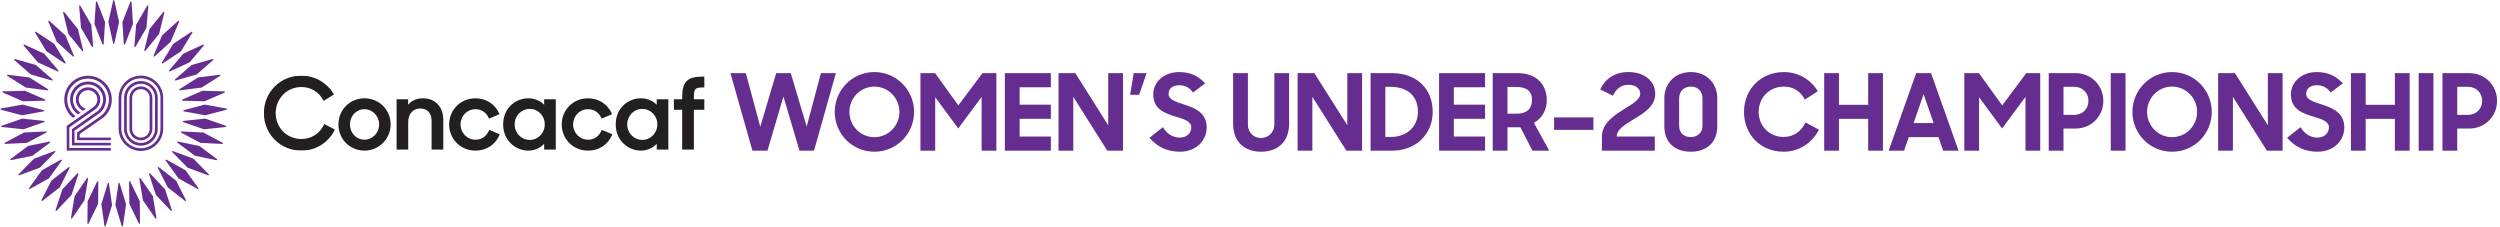 <?xml version="1.0" encoding="UTF-8"?>
<svg width="7791px" height="706px" viewBox="0 0 7791 706" version="1.1" xmlns="http://www.w3.org/2000/svg" xmlns:xlink="http://www.w3.org/1999/xlink">
    <title>Womens under-20 championship/4</title>
    <defs>
        <polygon id="path-1" points="0.006 0.132 221.396 0.132 221.396 233.866 0.006 233.866"></polygon>
    </defs>
    <g id="Womens-under-20-championship/4" stroke="none" stroke-width="1" fill="none" fill-rule="evenodd">
        <g id="Group-18" transform="translate(822.385, 235.5)">
            <g id="Group-3" transform="translate(0, 0.013)">
                <mask id="mask-2" fill="white">
                    <use xlink:href="#path-1"></use>
                </mask>
                <g id="Clip-2"></g>
                <path d="M116.865,233.866 C51.342,233.866 0.006,182.53 0.006,117.007 C0.006,51.485 51.342,0.128 116.865,0.128 C158.067,0.128 196.616,22.108 217.531,57.481 L218.345,58.881 L186.294,78.793 L185.459,77.226 C171.314,50.858 146.325,35.71 116.865,35.71 C71.985,35.71 36.8,71.417 36.8,117.007 C36.8,162.242 71.839,197.678 116.551,197.678 C147.996,197.678 173.884,181.213 187.569,152.526 L188.321,150.98 L221.396,168.531 L220.665,169.994 C200.001,209.984 161.201,233.866 116.865,233.866" id="Fill-1" fill="#231F20" mask="url(#mask-2)"></path>
            </g>
            <path d="M313.518,104.844 C288.091,104.844 268.179,125.717 268.179,152.335 C268.179,178.975 288.091,199.847 313.518,199.847 C338.695,199.847 359.171,178.536 359.171,152.335 C359.171,126.155 338.695,104.844 313.518,104.844 M313.518,233.883 C267.97,233.883 232.284,198.071 232.284,152.335 C232.284,106.62 267.97,70.808 313.518,70.808 C359.234,70.808 395.045,106.62 395.045,152.335 C395.045,197.298 358.461,233.883 313.518,233.883" id="Fill-4" fill="#231F20"></path>
            <path d="M522.629,230.808 L522.629,142.218 C522.629,116.728 510.009,102.708 487.109,102.708 C464.774,102.708 449.751,119.57 449.751,144.663 L449.751,230.808 L413.564,230.808 L413.564,73.875 L449.438,73.875 L449.438,90.799 C460.7,77.866 476.746,70.804 495.112,70.804 C534.601,70.804 559.13,97.109 559.13,139.44 L559.13,230.808 L522.629,230.808 Z" id="Fill-6" fill="#231F20"></path>
            <path d="M659.184,233.879 C613.301,233.879 577.343,198.067 577.343,152.352 C577.343,106.636 613.301,70.804 659.184,70.804 C692.53,70.804 721.008,89.211 733.523,118.838 L734.15,120.343 L701.64,134.237 L700.971,132.733 C693.345,115.015 678.113,104.84 659.184,104.84 C633.234,104.84 612.925,125.712 612.925,152.352 C612.925,178.991 633.505,199.843 659.789,199.843 C678.489,199.843 694.097,188.978 701.577,170.759 L702.225,169.213 L735.111,183.128 L734.443,184.653 C720.841,215.952 693.407,233.879 659.184,233.879" id="Fill-8" fill="#231F20"></path>
            <path d="M828.404,103.924 C802.119,103.924 781.518,125.069 781.518,152.043 C781.518,179.204 802.119,200.453 828.404,200.453 C854.688,200.453 875.289,179.204 875.289,152.043 C875.289,125.069 854.688,103.924 828.404,103.924 M823.807,233.883 C785.384,233.883 745.644,203.378 745.644,152.335 C745.644,99.39 786.073,70.808 824.1,70.808 C842.987,70.808 861.478,78.497 873.45,91.096 L873.45,73.879 L909.638,73.879 L909.638,230.812 L873.45,230.812 L873.45,212.509 C861.228,225.964 843.029,233.883 823.807,233.883" id="Fill-10" fill="#231F20"></path>
            <path d="M1009.999,233.879 C964.117,233.879 928.159,198.067 928.159,152.352 C928.159,106.636 964.117,70.804 1009.999,70.804 C1043.366,70.804 1071.844,89.211 1084.339,118.838 L1084.987,120.343 L1052.455,134.237 L1051.787,132.733 C1044.16,115.015 1028.929,104.84 1009.999,104.84 C984.049,104.84 963.74,125.712 963.74,152.352 C963.74,178.991 984.321,199.843 1010.626,199.843 C1029.305,199.843 1044.912,188.978 1052.392,170.759 L1053.04,169.213 L1085.927,183.128 L1085.258,184.653 C1071.656,215.952 1044.223,233.879 1009.999,233.879" id="Fill-12" fill="#231F20"></path>
            <path d="M1179.23,103.924 C1152.945,103.924 1132.344,125.069 1132.344,152.043 C1132.344,179.204 1152.945,200.453 1179.23,200.453 C1205.514,200.453 1226.115,179.204 1226.115,152.043 C1226.115,125.069 1205.514,103.924 1179.23,103.924 M1174.612,233.883 C1136.189,233.883 1096.47,203.378 1096.47,152.335 C1096.47,99.39 1136.899,70.808 1174.926,70.808 C1193.813,70.808 1212.284,78.497 1224.256,91.096 L1224.256,73.879 L1260.444,73.879 L1260.444,230.812 L1224.256,230.812 L1224.256,212.509 C1212.054,225.964 1193.834,233.883 1174.612,233.883" id="Fill-14" fill="#231F20"></path>
            <path d="M1303.551,230.808 L1303.551,106.699 L1277.769,106.699 L1277.769,73.875 L1303.551,73.875 L1303.551,67.565 C1303.551,18.841 1319.263,3.213 1368.196,3.213 L1372.605,3.213 L1372.605,36.956 L1370.954,36.956 C1342.33,36.956 1340.053,41.615 1340.053,67.858 L1340.053,73.875 L1372.605,73.875 L1372.605,106.699 L1340.053,106.699 L1340.053,230.808 L1303.551,230.808 Z" id="Fill-16" fill="#231F20"></path>
        </g>
        <path d="M2391.822,469.5 L2441.472,300.69 L2491.453,469.5 L2536.8,469.5 L2604.986,227.87 L2558.315,227.87 L2513.961,394.363 L2464.311,227.87 L2418.964,227.87 L2369.314,395.025 L2324.298,227.87 L2276.303,227.87 L2344.82,469.5 L2391.822,469.5 Z M2724.808,472.81 C2793.656,472.81 2848.602,417.533 2848.602,348.685 C2848.602,280.168 2793.656,224.56 2724.808,224.56 C2656.291,224.56 2601.345,280.168 2601.345,348.685 C2601.345,417.533 2656.291,472.81 2724.808,472.81 Z M2724.808,427.463 C2681.447,427.463 2647.023,392.046 2647.023,348.685 C2647.023,305.324 2681.447,269.907 2724.808,269.907 C2768.169,269.907 2802.924,305.324 2802.924,348.685 C2802.924,392.046 2768.169,427.463 2724.808,427.463 Z M2914.471,469.5 L2914.471,303.007 L2986.298,400.321 L3059.118,302.014 L3059.118,469.5 L3105.127,469.5 L3105.127,227.87 L3061.766,227.87 L2986.629,328.494 L2914.14,227.87 L2868.462,227.87 L2868.462,469.5 L2914.471,469.5 Z M3274.93,469.5 L3274.93,425.477 L3177.616,425.477 L3177.616,370.2 L3274.93,370.2 L3274.93,326.177 L3177.616,326.177 L3177.616,271.893 L3274.93,271.893 L3274.93,227.87 L3131.607,227.87 L3131.607,469.5 L3274.93,469.5 Z M3344.771,469.5 L3344.771,301.683 L3450.691,469.5 L3499.679,469.5 L3499.679,227.87 L3453.67,227.87 L3453.67,390.391 L3351.06,227.87 L3298.762,227.87 L3298.762,469.5 L3344.771,469.5 Z M3549.991,295.394 L3573.161,227.87 L3533.11,227.87 L3521.856,295.394 L3549.991,295.394 Z M3676.764,472.81 C3730.055,472.81 3760.507,435.738 3760.507,397.342 C3760.507,351.002 3723.435,336.438 3690.666,325.846 C3664.848,317.24 3641.678,310.951 3641.678,292.415 C3641.678,277.189 3653.263,265.604 3674.778,265.604 C3693.645,265.604 3707.878,273.548 3717.808,288.443 L3755.873,259.646 C3736.344,239.455 3713.836,224.56 3674.447,224.56 C3627.776,224.56 3594.014,255.343 3594.014,294.07 C3594.014,340.41 3630.093,352.988 3662.531,362.918 C3688.349,370.862 3712.512,377.151 3712.512,397.011 C3712.512,413.561 3699.934,428.787 3676.433,428.787 C3654.918,428.787 3636.051,416.871 3624.135,396.349 L3582.098,429.449 C3603.944,454.274 3633.072,472.81 3676.764,472.81 Z M3929.979,472.81 C3980.291,472.81 4017.363,443.351 4017.363,385.757 L4017.363,227.87 L3971.354,227.87 L3971.354,388.736 C3971.354,411.906 3952.818,430.111 3929.648,430.111 C3906.478,430.111 3888.935,411.906 3888.935,388.736 L3888.935,227.87 L3842.926,227.87 L3842.926,385.757 C3842.926,443.351 3879.667,472.81 3929.979,472.81 Z M4089.852,469.5 L4089.852,301.683 L4195.772,469.5 L4244.76,469.5 L4244.76,227.87 L4198.751,227.87 L4198.751,390.391 L4096.141,227.87 L4043.843,227.87 L4043.843,469.5 L4089.852,469.5 Z M4339.095,469.5 C4412.908,469.5 4464.875,417.533 4464.875,348.685 C4464.875,280.168 4418.866,227.87 4337.109,227.87 L4271.24,227.87 L4271.24,469.5 L4339.095,469.5 Z M4333.799,426.801 L4317.249,426.801 L4317.249,270.569 L4331.813,270.569 C4391.062,270.569 4418.866,303.007 4418.866,348.685 C4418.866,393.039 4386.097,426.801 4333.799,426.801 Z M4628.058,469.5 L4628.058,425.477 L4530.744,425.477 L4530.744,370.2 L4628.058,370.2 L4628.058,326.177 L4530.744,326.177 L4530.744,271.893 L4628.058,271.893 L4628.058,227.87 L4484.735,227.87 L4484.735,469.5 L4628.058,469.5 Z M4697.899,469.5 L4697.899,396.68 L4738.281,396.68 L4775.684,469.5 L4827.982,469.5 L4780.318,382.778 C4806.467,368.545 4820.369,341.403 4820.369,312.606 C4820.369,261.963 4787.269,227.87 4729.344,227.87 L4651.89,227.87 L4651.89,469.5 L4697.899,469.5 Z M4725.372,354.312 L4697.899,354.312 L4697.899,270.9 L4725.372,270.9 C4759.796,270.9 4774.36,286.457 4774.36,310.62 C4774.36,334.783 4762.775,354.312 4725.372,354.312 Z M4965.678,404.624 L4965.678,365.897 L4843.208,365.897 L4843.208,404.624 L4965.678,404.624 Z M5156.996,469.5 L5156.996,425.477 L5038.167,425.477 C5038.498,402.969 5064.647,388.074 5092.12,371.193 C5123.896,351.995 5158.32,330.811 5158.32,292.415 C5158.32,254.35 5127.206,224.56 5074.246,224.56 C5032.209,224.56 5002.75,245.413 4986.862,278.513 L5026.582,298.373 C5035.85,278.182 5051.076,264.28 5074.577,264.28 C5098.74,264.28 5111.649,276.858 5111.649,292.084 C5111.649,310.289 5087.817,323.529 5061.999,339.748 C5029.23,359.939 4992.158,384.764 4992.158,426.139 L4992.158,469.5 L5156.996,469.5 Z M5269.205,472.81 C5320.841,472.81 5351.624,441.365 5351.624,394.032 L5351.624,304.993 C5351.624,260.639 5319.186,224.56 5269.205,224.56 C5220.548,224.56 5186.786,259.646 5186.786,305.324 L5186.786,394.032 C5186.786,440.372 5215.914,472.81 5269.205,472.81 Z M5268.874,427.132 C5245.373,427.132 5232.795,411.906 5232.795,391.715 L5232.795,306.979 C5232.795,286.126 5246.035,269.907 5269.536,269.907 C5292.375,269.907 5305.615,284.802 5305.615,306.979 L5305.615,392.046 C5305.615,411.575 5292.375,427.132 5268.874,427.132 Z M5559.161,472.81 C5607.156,472.81 5647.538,445.006 5668.722,403.962 L5626.685,381.785 C5614.438,407.603 5591.268,426.801 5558.168,426.801 C5513.814,426.801 5480.714,392.046 5480.714,348.685 C5480.714,304.331 5514.145,269.907 5559.161,269.907 C5589.944,269.907 5611.128,285.133 5624.699,310.289 L5665.081,284.471 C5643.897,248.392 5604.508,224.56 5559.161,224.56 C5489.32,224.56 5435.036,276.527 5435.036,348.685 C5435.036,417.533 5484.355,472.81 5559.161,472.81 Z M5730.95,469.5 L5730.95,370.531 L5821.975,370.531 L5821.975,469.5 L5867.984,469.5 L5867.984,227.87 L5821.975,227.87 L5821.975,326.508 L5730.95,326.508 L5730.95,227.87 L5684.941,227.87 L5684.941,469.5 L5730.95,469.5 Z M5933.853,469.5 L5948.417,427.463 L6041.097,427.463 L6055.661,469.5 L6103.656,469.5 L6017.927,227.87 L5971.587,227.87 L5885.858,469.5 L5933.853,469.5 Z M6025.871,383.44 L5963.643,383.44 L5994.757,293.408 L6025.871,383.44 Z M6167.539,469.5 L6167.539,303.007 L6239.366,400.321 L6312.186,302.014 L6312.186,469.5 L6358.195,469.5 L6358.195,227.87 L6314.834,227.87 L6239.697,328.494 L6167.208,227.87 L6121.53,227.87 L6121.53,469.5 L6167.539,469.5 Z M6430.684,469.5 L6430.684,400.652 L6467.425,400.652 C6517.737,400.652 6554.809,362.256 6554.809,314.261 C6554.809,266.266 6517.737,227.87 6467.756,227.87 L6384.675,227.87 L6384.675,469.5 L6430.684,469.5 Z M6464.446,357.953 L6430.684,357.953 L6430.684,270.569 L6464.446,270.569 C6490.595,270.569 6508.469,290.098 6508.469,314.261 C6508.469,338.424 6490.595,357.953 6464.446,357.953 Z M6623.988,469.5 L6623.988,227.87 L6577.979,227.87 L6577.979,469.5 L6623.988,469.5 Z M6768.966,472.81 C6837.814,472.81 6892.76,417.533 6892.76,348.685 C6892.76,280.168 6837.814,224.56 6768.966,224.56 C6700.449,224.56 6645.503,280.168 6645.503,348.685 C6645.503,417.533 6700.449,472.81 6768.966,472.81 Z M6768.966,427.463 C6725.605,427.463 6691.181,392.046 6691.181,348.685 C6691.181,305.324 6725.605,269.907 6768.966,269.907 C6812.327,269.907 6847.082,305.324 6847.082,348.685 C6847.082,392.046 6812.327,427.463 6768.966,427.463 Z M6958.629,469.5 L6958.629,301.683 L7064.549,469.5 L7113.537,469.5 L7113.537,227.87 L7067.528,227.87 L7067.528,390.391 L6964.918,227.87 L6912.62,227.87 L6912.62,469.5 L6958.629,469.5 Z M7222.105,472.81 C7275.396,472.81 7305.848,435.738 7305.848,397.342 C7305.848,351.002 7268.776,336.438 7236.007,325.846 C7210.189,317.24 7187.019,310.951 7187.019,292.415 C7187.019,277.189 7198.604,265.604 7220.119,265.604 C7238.986,265.604 7253.219,273.548 7263.149,288.443 L7301.214,259.646 C7281.685,239.455 7259.177,224.56 7219.788,224.56 C7173.117,224.56 7139.355,255.343 7139.355,294.07 C7139.355,340.41 7175.434,352.988 7207.872,362.918 C7233.69,370.862 7257.853,377.151 7257.853,397.011 C7257.853,413.561 7245.275,428.787 7221.774,428.787 C7200.259,428.787 7181.392,416.871 7169.476,396.349 L7127.439,429.449 C7149.285,454.274 7178.413,472.81 7222.105,472.81 Z M7372.379,469.5 L7372.379,370.531 L7463.404,370.531 L7463.404,469.5 L7509.413,469.5 L7509.413,227.87 L7463.404,227.87 L7463.404,326.508 L7372.379,326.508 L7372.379,227.87 L7326.37,227.87 L7326.37,469.5 L7372.379,469.5 Z M7583.557,469.5 L7583.557,227.87 L7537.548,227.87 L7537.548,469.5 L7583.557,469.5 Z M7657.701,469.5 L7657.701,400.652 L7694.442,400.652 C7744.754,400.652 7781.826,362.256 7781.826,314.261 C7781.826,266.266 7744.754,227.87 7694.773,227.87 L7611.692,227.87 L7611.692,469.5 L7657.701,469.5 Z M7691.463,357.953 L7657.701,357.953 L7657.701,270.569 L7691.463,270.569 C7717.612,270.569 7735.486,290.098 7735.486,314.261 C7735.486,338.424 7717.612,357.953 7691.463,357.953 Z" id="WOMEN’SUNDER-20CHAMPIONSHIP" fill="#662D90" fill-rule="nonzero"></path>
        <g id="Group" transform="translate(1, 0)" fill="#662D90">
            <g id="04_Tournaments/01_Mens/02_Under_20/1-Copy" transform="translate(-0, 0)">
                <path d="M371.939,571.164 L391.905,636.472 L382.139,704.077 C381.81,706.061 379.04,706.273 378.414,704.365 L358.544,639.036 L368.214,571.452 C368.537,569.468 371.308,569.256 371.939,571.164 Z M338.502,571.445 L348.273,639.034 L328.302,704.358 C327.671,706.266 324.905,706.054 324.577,704.07 L314.907,636.47 L334.782,571.162 C335.408,569.249 338.174,569.461 338.502,571.445 Z M404.936,565.786 L434.638,627.279 L435.309,695.586 C435.284,697.594 432.584,698.225 431.67,696.434 L402.06,634.905 L401.298,566.639 C401.318,564.631 404.018,563.995 404.936,565.786 Z M305.42,566.615 L304.754,634.906 L275.047,696.414 C274.139,698.206 271.434,697.57 271.414,695.561 L272.171,627.28 L301.781,565.767 C302.695,563.975 305.395,564.606 305.42,566.615 Z M436.727,555.432 L475.467,611.67 L486.556,679.073 C486.838,681.062 484.264,682.102 483.094,680.466 L444.428,624.182 L433.259,556.83 C432.977,554.841 435.551,553.801 436.727,555.432 Z M273.463,556.794 L262.384,624.182 L223.633,680.436 C222.457,682.066 219.884,681.027 220.166,679.033 L231.34,611.67 L269.995,555.401 C271.171,553.766 273.745,554.801 273.463,556.794 Z M466.565,540.347 L513.437,590.01 L534.68,654.929 C535.265,656.852 532.878,658.271 531.465,656.837 L484.674,607.114 L463.35,542.255 C462.765,540.337 465.152,538.914 466.565,540.347 Z M243.378,542.208 L222.14,607.112 L175.258,656.795 C173.85,658.224 171.463,656.805 172.048,654.882 L193.377,590.013 L240.163,540.3 C241.576,538.867 243.958,540.285 243.378,542.208 Z M493.747,520.884 L547.654,562.814 L578.557,623.727 C579.43,625.539 577.286,627.305 575.67,626.104 L521.834,584.103 L490.87,523.261 C489.997,521.449 492.137,519.682 493.747,520.884 Z M215.871,523.2 L184.978,584.103 L131.061,626.043 C129.451,627.245 127.306,625.478 128.184,623.666 L159.162,562.814 L212.989,520.828 C214.599,519.627 216.744,521.388 215.871,523.2 Z M517.641,497.499 L577.312,530.709 L617.158,586.191 C618.294,587.846 616.447,589.92 614.67,588.977 L555.05,555.691 L515.163,500.29 C514.018,498.635 515.865,496.556 517.641,497.499 Z M191.591,500.217 L151.755,555.689 L92.074,588.908 C90.298,589.847 88.451,587.773 89.591,586.117 L129.493,530.706 L189.103,497.431 C190.875,496.487 192.727,498.557 191.591,500.217 Z M537.692,470.739 L601.728,494.449 L649.574,543.199 C650.952,544.662 649.443,546.994 647.545,546.333 L583.544,522.536 L535.663,473.878 C534.28,472.414 535.789,470.082 537.692,470.739 Z M171.098,473.797 L123.267,522.541 L59.216,546.257 C57.313,546.913 55.804,544.581 57.187,543.118 L105.078,494.449 L169.069,470.663 C170.967,470.002 172.476,472.328 171.098,473.797 Z M553.414,441.233 L620.327,454.89 L675.052,495.766 C676.637,497.002 675.496,499.536 673.523,499.172 L606.64,485.424 L551.89,444.644 C550.305,443.408 551.436,440.874 553.414,441.233 Z M154.882,444.557 L100.173,485.428 L33.249,499.09 C31.271,499.448 30.135,496.915 31.725,495.678 L86.485,454.888 L153.353,441.15 C155.332,440.787 156.467,443.321 154.882,444.557 Z M438.101,235.685 C476.377,235.685 507.523,266.83 507.523,305.107 L507.523,305.107 L507.523,400.965 C507.523,439.242 476.377,470.382 438.101,470.382 C399.824,470.382 368.684,439.242 368.684,400.965 L368.684,400.965 L368.684,305.107 C368.684,266.83 399.824,235.685 438.101,235.685 Z M273.372,272.002 C294.388,272.002 311.487,289.101 311.487,310.112 C311.487,313.74 310.947,317.243 309.993,320.569 C309.423,322.568 308.691,324.501 307.818,326.353 C305.184,331.905 301.252,336.72 296.407,340.409 C295.514,341.09 294.6,341.731 293.651,342.327 L293.651,342.327 L272.534,357.034 L261.471,364.741 L215.049,397.067 L215.049,461.184 L344.374,461.184 L344.374,469.249 L206.979,469.295 L206.979,392.307 L260.29,355.187 L291.198,333.126 C298.072,327.786 302.519,319.469 302.519,310.112 C302.519,294.042 289.447,280.97 273.372,280.97 C257.308,280.97 244.236,294.042 244.236,310.112 C244.236,324.077 254.113,335.766 267.245,338.592 L267.245,338.592 L258.191,344.987 C244.725,339.112 235.267,325.722 235.267,310.112 C235.267,289.101 252.362,272.002 273.372,272.002 Z M438.101,244.089 C404.457,244.089 377.087,271.464 377.087,305.107 L377.087,305.107 L377.087,400.965 C377.087,434.608 404.457,461.978 438.101,461.978 C471.744,461.978 499.114,434.608 499.114,400.965 L499.114,400.965 L499.114,305.107 C499.114,271.464 471.744,244.089 438.101,244.089 Z M438.101,252.62 C467.006,252.62 490.52,276.134 490.52,305.033 L490.52,305.033 L490.52,401.578 C490.52,430.482 467.006,453.991 438.101,453.991 C409.5,453.991 386.213,430.956 385.728,402.466 L385.728,402.466 L385.723,402.466 L385.723,402.315 C385.718,402.062 385.683,401.825 385.683,401.578 C385.683,401.431 385.703,401.295 385.703,401.149 L385.703,401.149 L385.723,401.149 L385.723,305.462 L385.703,305.462 C385.703,305.321 385.683,305.18 385.683,305.033 C385.683,276.134 409.202,252.62 438.101,252.62 Z M273.371,254.183 C304.219,254.183 329.302,279.276 329.302,310.114 C329.302,317.75 327.763,325.028 324.977,331.664 C321.479,340.022 316.326,347.845 308.963,352.756 L308.963,352.756 L231.203,407.349 L231.203,445.025 L344.373,445.025 L344.373,453.096 L223.133,453.096 L223.133,402.585 L303.966,345.67 C313.969,337.05 320.339,324.321 320.339,310.114 C320.339,284.217 299.273,263.151 273.371,263.151 C247.485,263.151 226.414,284.217 226.414,310.114 C226.414,327.491 235.912,342.667 249.978,350.783 L249.978,350.783 L242.06,356.375 C227.231,346.306 217.445,329.348 217.445,310.114 C217.445,279.276 242.534,254.183 273.371,254.183 Z M564.454,409.674 L632.665,412.955 L692.987,444.998 C694.738,445.977 694.006,448.652 691.998,448.597 L623.797,445.22 L563.47,413.273 C561.709,412.299 562.446,409.619 564.454,409.674 Z M142.331,409.582 C144.339,409.527 145.076,412.207 143.32,413.186 L83.013,445.224 L14.787,448.51 C12.779,448.56 12.042,445.885 13.803,444.906 L74.145,412.954 L142.331,409.582 Z M438.101,261.023 C413.83,261.023 394.086,280.767 394.086,305.033 C394.086,305.18 394.107,305.321 394.112,305.462 L394.112,305.462 L394.117,305.462 L394.117,402.153 C394.43,426.152 414.027,445.588 438.101,445.588 C462.07,445.588 481.586,426.323 482.071,402.466 L482.071,402.466 L482.072,401.103 C482.072,400.976 482.072,400.841 482.072,400.698 L482.073,399.193 C482.073,399.003 482.073,398.805 482.073,398.599 L482.073,397.279 C482.074,397.045 482.074,396.803 482.074,396.555 L482.075,394.986 C482.075,394.163 482.075,393.281 482.076,392.347 L482.077,390.41 C482.086,371.041 482.103,333.333 482.112,315.223 L482.113,313.42 C482.113,313.132 482.113,312.85 482.113,312.575 L482.114,311 C482.114,310.751 482.114,310.508 482.114,310.273 L482.115,308.946 C482.115,308.74 482.115,308.541 482.115,308.349 L482.116,306.834 C482.116,306.69 482.116,306.553 482.116,306.425 L482.116,305.033 C482.116,280.767 462.373,261.023 438.101,261.023 Z M438.101,269.317 C457.799,269.317 473.819,285.341 473.819,305.034 C473.819,305.181 473.798,305.322 473.793,305.463 L473.793,305.463 L473.738,305.463 L473.738,305.463 L473.738,306.159 C473.739,306.25 473.739,306.35 473.739,306.458 L473.739,307.208 C473.739,307.349 473.74,307.498 473.74,307.656 L473.741,308.692 C473.747,316.021 473.763,334.738 473.778,353.466 L473.781,356.345 C473.796,375.044 473.812,393.17 473.817,399.347 L473.817,400.201 C473.818,400.327 473.818,400.445 473.818,400.555 L473.819,401.574 C473.819,421.272 457.799,437.291 438.101,437.291 C418.705,437.291 402.913,421.747 402.434,402.467 L402.434,402.467 L402.433,401.104 C402.433,400.977 402.433,400.842 402.433,400.699 L402.432,399.194 C402.432,399.004 402.432,398.806 402.432,398.6 L402.431,397.28 C402.431,397.046 402.431,396.804 402.431,396.556 L402.43,394.987 C402.425,386.201 402.417,370.837 402.409,355.266 L402.408,352.345 C402.399,336.287 402.391,320.432 402.387,311.769 L402.386,310.274 C402.386,310.039 402.386,309.81 402.385,309.589 L402.385,308.35 C402.385,308.158 402.385,307.974 402.385,307.798 L402.384,306.426 C402.384,306.298 402.384,306.179 402.384,306.068 L402.383,305.034 C402.383,285.341 418.412,269.317 438.101,269.317 Z M273.372,236.043 C314.223,236.043 347.447,269.273 347.447,310.113 C347.447,321.989 344.576,333.173 339.579,343.121 C337.924,346.416 334.9,350.949 332.241,354.764 C328.839,359.665 324.605,363.929 319.704,367.341 L319.704,367.341 L247.36,417.721 L247.36,428.869 L344.374,428.869 L344.374,436.935 L239.29,436.935 L239.29,412.961 L247.36,407.344 L313.264,361.451 L313.264,361.451 L314.049,360.831 C316.131,359.162 318.125,357.387 319.987,355.476 C331.408,343.741 338.484,327.747 338.484,310.113 C338.484,274.214 309.277,245.012 273.372,245.012 C237.478,245.012 208.276,274.214 208.276,310.113 C208.276,327.747 215.342,343.741 226.768,355.476 C228.479,357.232 230.321,358.852 232.224,360.402 C232.84,360.881 233.551,361.391 234.243,361.89 L234.243,361.89 L226.491,367.361 C224.704,365.923 222.988,364.306 221.67,362.995 L221.335,362.661 C220.034,361.352 219.198,360.422 219.198,360.422 C206.903,347.199 199.307,329.554 199.307,310.113 C199.307,269.273 232.537,236.043 273.372,236.043 Z M438.101,277.725 C423.041,277.725 410.786,289.974 410.786,305.034 C410.786,305.181 410.807,305.322 410.812,305.463 L410.812,305.463 L410.811,309.908 C410.811,310.125 410.811,310.349 410.811,310.58 L410.81,314.541 C410.81,314.837 410.81,315.138 410.81,315.445 L410.809,319.395 C410.809,319.746 410.809,320.101 410.809,320.461 L410.808,323.825 C410.808,324.212 410.808,324.603 410.808,324.999 L410.807,328.66 C410.807,329.078 410.807,329.499 410.807,329.924 L410.806,332.509 C410.806,332.945 410.806,333.385 410.806,333.828 L410.805,337.877 C410.805,338.334 410.805,338.793 410.805,339.253 L410.804,342.04 C410.804,342.508 410.804,342.977 410.804,343.448 L410.803,347.716 C410.803,348.193 410.803,348.671 410.802,349.149 L410.802,352.025 C410.802,352.505 410.802,352.985 410.802,353.466 L410.801,356.345 C410.801,356.825 410.801,357.304 410.801,357.782 L410.8,362.068 C410.8,362.542 410.8,363.014 410.799,363.485 L410.799,366.293 C410.799,366.758 410.799,367.221 410.799,367.682 L410.798,371.775 C410.798,372.223 410.798,372.669 410.797,373.112 L410.797,375.735 C410.797,376.166 410.797,376.594 410.797,377.019 L410.796,380.752 C410.796,381.155 410.796,381.555 410.796,381.951 L410.795,385.401 C410.795,385.771 410.795,386.136 410.795,386.497 L410.794,390.583 C410.794,390.902 410.794,391.216 410.794,391.524 L410.793,394.932 C410.793,395.191 410.793,395.443 410.793,395.689 L410.792,400.201 C410.792,400.327 410.792,400.445 410.792,400.555 L410.791,401.574 C410.791,416.634 423.041,428.888 438.101,428.888 C452.863,428.888 464.896,417.113 465.37,402.467 L465.37,402.467 L465.345,305.463 L465.39,305.463 C465.395,305.322 465.41,305.181 465.41,305.034 C465.41,289.974 453.166,277.725 438.101,277.725 Z M68.354,369.629 L136.251,376.705 C138.245,376.957 138.563,379.713 136.68,380.415 L72.19,402.874 L4.267,395.702 C2.268,395.45 1.955,392.694 3.838,391.992 L68.354,369.629 Z M638.459,369.625 L702.965,392.084 C704.848,392.786 704.53,395.541 702.531,395.794 L634.619,402.87 L570.118,380.506 C568.235,379.81 568.548,377.049 570.547,376.797 L638.459,369.625 Z M69.239,325.924 L135.259,343.286 C137.197,343.836 137.091,346.612 135.123,347.015 L67.957,359.365 L1.922,341.913 C-0.006,341.353 0.095,338.582 2.068,338.178 L69.239,325.924 Z M637.567,325.925 L704.748,338.27 C706.716,338.674 706.822,341.45 704.889,342.005 L638.849,359.361 L571.693,347.107 C569.725,346.709 569.614,343.933 571.547,343.378 L637.567,325.925 Z M630.02,282.865 L698.296,284.813 C700.305,284.914 700.834,287.64 699.002,288.483 L636.389,315.721 L568.153,313.864 C566.14,313.763 565.615,311.038 567.437,310.195 L630.02,282.865 Z M76.79,282.868 L139.388,310.102 C141.215,310.944 140.685,313.67 138.682,313.771 L70.421,315.719 L7.817,288.389 C5.995,287.546 6.525,284.821 8.534,284.725 L76.79,282.868 Z M685.019,236.488 L627.301,272.963 L559.576,281.543 C557.572,281.755 556.633,279.141 558.309,278.03 L615.991,241.47 L683.757,232.97 C685.761,232.764 686.695,235.378 685.019,236.488 Z M23.086,232.881 L90.822,241.471 L148.529,277.94 C150.205,279.051 149.266,281.665 147.268,281.458 L79.511,272.964 L21.819,236.398 C20.143,235.288 21.082,232.674 23.086,232.881 Z M663.268,187.237 L611.783,232.095 L546.167,250.915 C544.224,251.425 542.891,248.992 544.38,247.635 L595.799,202.696 L661.481,183.951 C663.429,183.442 664.751,185.884 663.268,187.237 Z M45.374,183.872 L111.005,202.697 L162.475,247.55 C163.959,248.903 162.636,251.346 160.693,250.836 L95.021,232.096 L43.587,187.153 C42.103,185.795 43.431,183.357 45.374,183.872 Z M634.245,141.883 L590.214,194.075 L528.237,222.691 C526.395,223.499 524.709,221.288 525.971,219.724 L569.93,167.462 L631.984,138.911 C633.826,138.108 635.506,140.319 634.245,141.883 Z M74.882,138.839 L136.88,167.465 L180.89,219.646 C182.157,221.211 180.471,223.422 178.629,222.619 L116.591,194.078 L72.621,141.806 C71.359,140.242 73.04,138.036 74.882,138.839 Z M598.642,101.489 L563.101,159.797 L506.211,197.538 C504.515,198.613 502.511,196.691 503.521,194.949 L538.986,136.591 L595.952,98.9 C597.653,97.824 599.651,99.752 598.642,101.489 Z M110.929,98.839 L167.819,136.591 L203.356,194.884 C204.365,196.62 202.366,198.548 200.665,197.473 L143.71,159.797 L108.234,101.423 C107.225,99.687 109.229,97.764 110.929,98.839 Z M557.294,67.01 L531.065,130.053 L480.605,176.036 C479.091,177.358 476.82,175.764 477.551,173.891 L503.695,110.803 L554.236,64.855 C555.755,63.538 558.021,65.138 557.294,67.01 Z M152.649,64.805 L203.114,110.803 L229.334,173.836 C230.065,175.708 227.799,177.308 226.28,175.986 L175.744,130.053 L149.596,66.95 C148.864,65.077 151.135,63.483 152.649,64.805 Z M511.166,39.242 L494.864,105.55 L452.02,158.7 C450.723,160.239 448.235,159.008 448.669,157.045 L464.875,90.702 L507.82,37.582 C509.117,36.047 511.6,37.279 511.166,39.242 Z M199.077,37.543 L241.936,90.703 L258.223,157.001 C258.662,158.964 256.174,160.196 254.876,158.661 L211.942,105.557 L195.73,39.198 C195.291,37.235 197.78,36.004 199.077,37.543 Z M461.337,18.841 L455.351,86.864 L421.117,145.93 C420.072,147.646 417.428,146.813 417.559,144.804 L423.449,76.77 L457.779,17.715 C458.823,15.999 461.468,16.837 461.337,18.841 Z M249.123,17.689 L283.362,76.769 L289.343,144.773 C289.474,146.782 286.829,147.619 285.779,145.903 L251.455,86.863 L245.56,18.809 C245.434,16.806 248.078,15.968 249.123,17.689 Z M408.98,6.291 L413.446,74.426 L388.63,138.029 C387.863,139.881 385.117,139.462 384.941,137.458 L380.378,69.318 L405.285,5.716 C406.062,3.859 408.808,4.288 408.98,6.291 Z M301.614,5.707 L326.431,69.32 L321.959,137.445 C321.787,139.443 319.042,139.872 318.27,138.015 L293.357,74.428 L297.925,6.273 C298.102,4.269 300.842,3.85 301.614,5.707 Z M355.318,1.877 L370.136,68.533 L355.318,135.178 C354.843,137.127 352.067,137.132 351.583,135.178 L336.674,68.533 L351.583,1.872 C352.067,-0.082 354.843,-0.077 355.318,1.877 Z" id="Combined-Shape"></path>
            </g>
        </g>
    </g>
</svg>